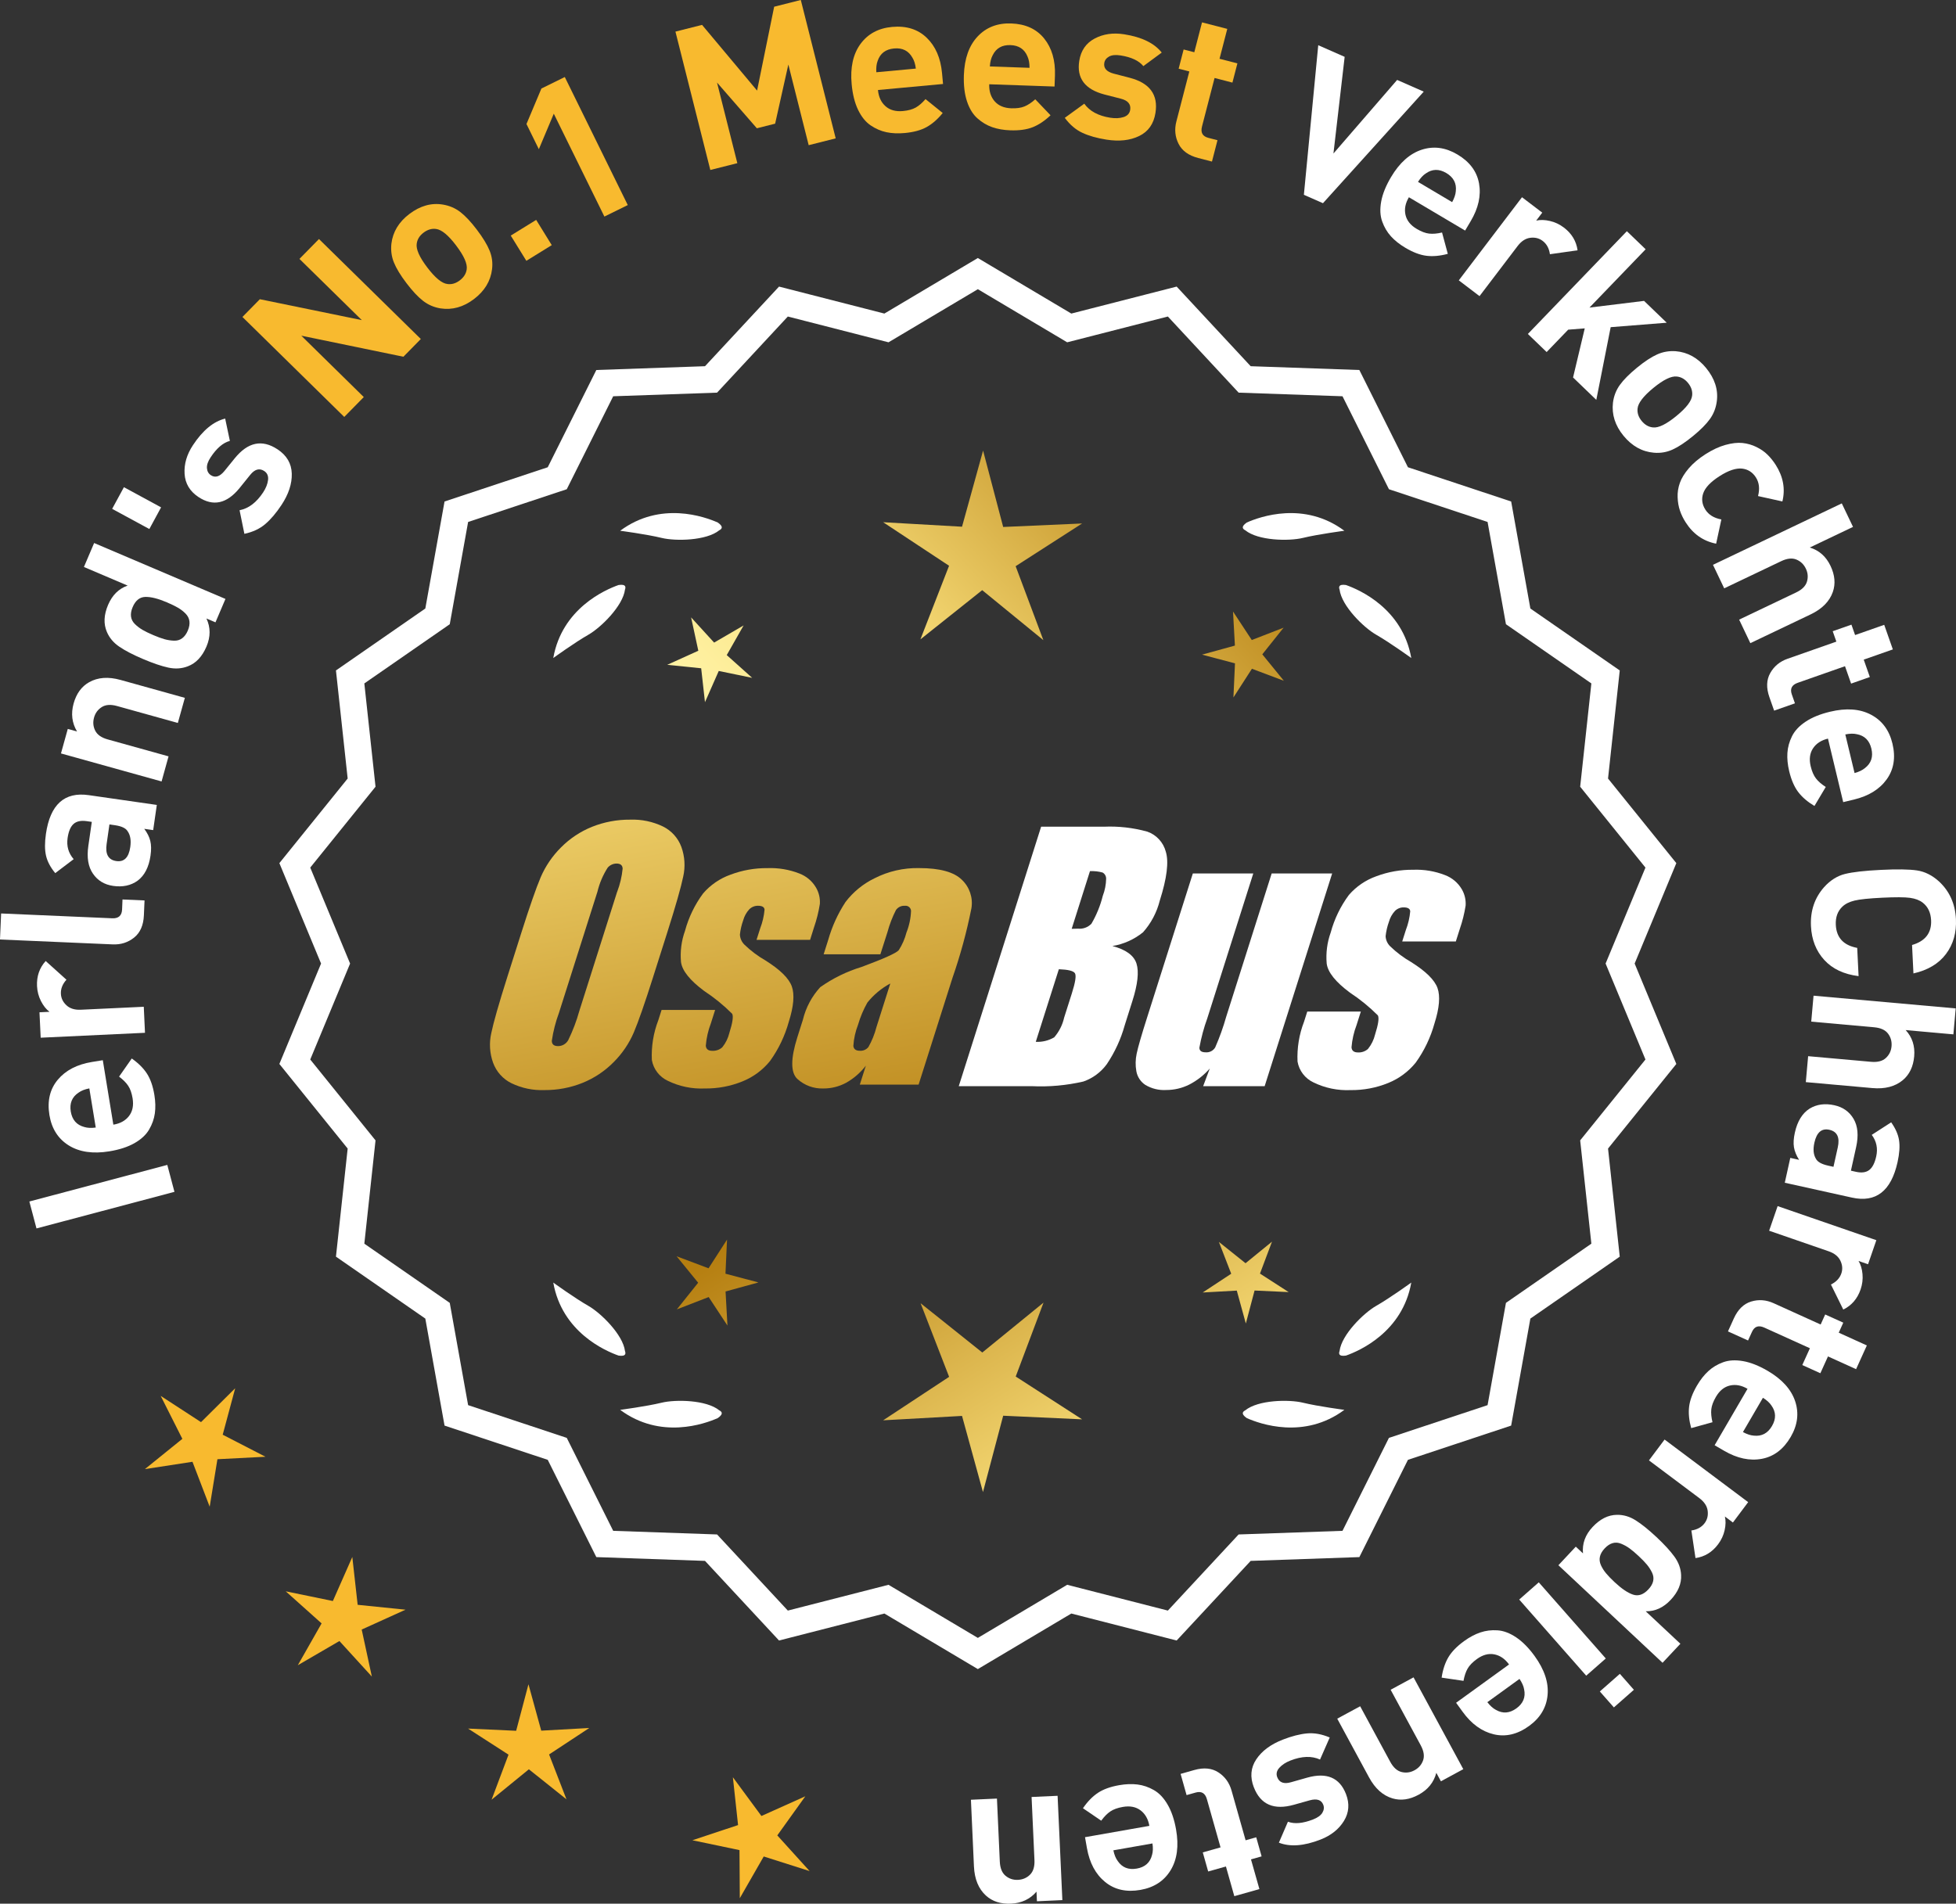 <?xml version="1.0" encoding="UTF-8"?>
<svg id="Layer_2" data-name="Layer 2" xmlns="http://www.w3.org/2000/svg" xmlns:xlink="http://www.w3.org/1999/xlink" viewBox="0 0 175.641 170.977">
  <rect x="0" y="0" width="175.641" height="170.977" fill="#333333" stroke="none"/>
  <defs>
    <style>
      .cls-1 {
        fill: url(#linear-gradient-8);
      }

      .cls-2 {
        fill: url(#linear-gradient-7);
      }

      .cls-3 {
        fill: url(#linear-gradient-5);
      }

      .cls-4 {
        fill: url(#linear-gradient-6);
      }

      .cls-5 {
        fill: url(#linear-gradient-9);
      }

      .cls-6 {
        fill: url(#linear-gradient-4);
      }

      .cls-7 {
        fill: url(#linear-gradient-3);
      }

      .cls-8 {
        fill: url(#linear-gradient-2);
      }

      .cls-9 {
        fill: url(#linear-gradient);
      }

      .cls-10 {
        fill: #f8ba2f;
      }

      .cls-11 {
        fill: #fff;
      }
    </style>
    <linearGradient id="linear-gradient" x1="114.159" y1="196.165" x2="62.733" y2="113.646" gradientUnits="userSpaceOnUse">
      <stop offset="0" stop-color="#f9df7b"/>
      <stop offset=".279" stop-color="#b57e10"/>
      <stop offset=".323" stop-color="#c89d38"/>
      <stop offset=".417" stop-color="#efda86"/>
      <stop offset=".46" stop-color="#fff3a6"/>
      <stop offset=".642" stop-color="#f9df7b"/>
      <stop offset="1" stop-color="#b57e10"/>
    </linearGradient>
    <linearGradient id="linear-gradient-2" x1="127.406" y1="187.91" x2="75.981" y2="105.39" xlink:href="#linear-gradient"/>
    <linearGradient id="linear-gradient-3" x1="148.933" y1="174.494" x2="97.508" y2="91.975" xlink:href="#linear-gradient"/>
    <linearGradient id="linear-gradient-4" x1="48.721" y1="64.115" x2="80.413" y2="235.134" gradientUnits="userSpaceOnUse">
      <stop offset="0" stop-color="#f9df7b"/>
      <stop offset=".279" stop-color="#b57e10"/>
      <stop offset=".284" stop-color="#e5c25b"/>
      <stop offset=".286" stop-color="#f9df7b"/>
      <stop offset=".46" stop-color="#fff3a6"/>
      <stop offset=".642" stop-color="#f9df7b"/>
      <stop offset="1" stop-color="#b57e10"/>
    </linearGradient>
    <linearGradient id="linear-gradient-5" x1="61.229" y1="61.797" x2="92.921" y2="232.816" xlink:href="#linear-gradient-4"/>
    <linearGradient id="linear-gradient-6" x1="73.854" y1="59.458" x2="105.546" y2="230.476" xlink:href="#linear-gradient-4"/>
    <linearGradient id="linear-gradient-7" x1="53.168" y1="113.516" x2="118.944" y2="52.524" xlink:href="#linear-gradient"/>
    <linearGradient id="linear-gradient-8" x1="30.949" y1="89.555" x2="96.725" y2="28.562" xlink:href="#linear-gradient"/>
    <linearGradient id="linear-gradient-9" x1="38.004" y1="97.164" x2="103.781" y2="36.171" xlink:href="#linear-gradient"/>
  </defs>
  <g id="Layer_1-2" data-name="Layer 1">
    <g>
      <g>
        <polygon class="cls-10" points="21.12 124.683 18.051 127.726 14.429 125.369 16.374 129.227 13.013 131.944 17.284 131.287 18.829 135.322 19.524 131.057 23.839 130.835 19.998 128.856 21.12 124.683"/>
        <polygon class="cls-10" points="32.116 144.133 31.636 139.838 29.89 143.792 25.658 142.921 28.878 145.802 26.742 149.559 30.478 147.386 33.391 150.579 32.479 146.355 36.415 144.571 32.116 144.133"/>
        <polygon class="cls-10" points="48.6 155.436 47.454 151.269 46.349 155.447 42.032 155.249 45.663 157.591 44.142 161.636 47.491 158.905 50.867 161.603 49.306 157.573 52.915 155.196 48.6 155.436"/>
        <polygon class="cls-10" points="69.798 164.843 72.315 161.33 68.373 163.1 65.81 159.62 66.275 163.916 62.173 165.278 66.403 166.164 66.431 170.485 68.58 166.736 72.698 168.046 69.798 164.843"/>
      </g>
      <g>
        <path class="cls-11" d="M87.806,149.544l-8.345-4.961-9.405,2.409-6.61-7.111-9.703-.338-4.338-8.685-9.214-3.058-1.716-9.556-7.98-5.53,1.046-9.652-6.098-7.554,3.723-8.967-3.723-8.967,6.098-7.554-1.046-9.652,7.98-5.53,1.716-9.556,9.214-3.058,4.338-8.685,9.703-.338,6.61-7.111,9.405,2.409,8.345-4.961,8.345,4.961,9.405-2.409,6.61,7.111,9.703.338,4.338,8.685,9.214,3.058,1.716,9.556,7.98,5.53-1.046,9.652,6.098,7.554-3.723,8.967,3.723,8.967-6.098,7.554,1.046,9.652-7.98,5.53-1.716,9.556-9.214,3.058-4.338,8.685-9.703.338-6.61,7.111-9.405-2.409-8.345,4.961ZM79.736,142.668l8.07,4.797,8.07-4.797,9.095,2.329,6.392-6.877,9.383-.327,4.195-8.399,8.91-2.957,1.659-9.241,7.716-5.348-1.011-9.334,5.897-7.305-3.6-8.671,3.6-8.671-5.897-7.305,1.011-9.334-7.716-5.348-1.659-9.241-8.91-2.957-4.195-8.399-9.383-.327-6.392-6.877-9.095,2.329-8.07-4.797-8.07,4.797-9.095-2.329-6.392,6.877-9.383.327-4.195,8.399-8.91,2.957-1.659,9.241-7.716,5.348,1.011,9.334-5.897,7.305,3.6,8.671-3.6,8.671,5.897,7.305-1.011,9.334,7.716,5.348,1.659,9.241,8.91,2.957,4.195,8.399,9.383.327,6.392,6.877,9.095-2.329Z"/>
        <path class="cls-11" d="M87.806,149.906l-8.393-4.99-9.459,2.423-6.647-7.151-9.759-.34-4.363-8.735-9.267-3.076-1.726-9.611-8.025-5.562,1.052-9.708-6.133-7.598,3.744-9.018-3.744-9.019,6.133-7.598-1.052-9.708,8.025-5.562,1.726-9.611,9.267-3.076,4.363-8.734,9.759-.341,6.647-7.151,9.459,2.423,8.393-4.989,8.394,4.989,9.459-2.423,6.647,7.151,9.759.341,4.363,8.734,9.268,3.076,1.725,9.611,8.026,5.562-1.052,9.708,6.133,7.598-3.744,9.019,3.744,9.018-6.133,7.598,1.052,9.708-8.026,5.562-1.725,9.611-9.268,3.076-4.363,8.735-9.759.34-6.647,7.151-9.459-2.423-8.394,4.99ZM79.508,144.25l8.297,4.934,8.298-4.934,9.351,2.396,6.572-7.071.129-.004,9.518-.332,4.313-8.636.123-.04,9.04-3.001,1.706-9.5.106-.074,7.828-5.425-1.041-9.597,6.064-7.512-3.702-8.914,3.702-8.915-6.064-7.512,1.041-9.597-7.934-5.499-1.706-9.5-9.162-3.041-4.313-8.635-9.646-.337-6.572-7.071-9.351,2.396-8.298-4.933-8.297,4.933-9.351-2.396-6.572,7.071-.129.004-9.518.333-4.313,8.635-.123.04-9.039,3.001-1.706,9.5-.106.074-7.828,5.425,1.04,9.597-6.063,7.512,3.702,8.915-3.702,8.914,6.063,7.512-1.04,9.597,7.934,5.499,1.706,9.5,9.162,3.041,4.313,8.636,9.647.336,6.572,7.071,9.351-2.396ZM87.806,147.827l-8.118-4.826-9.149,2.344-6.429-6.917-9.439-.329-4.22-8.448-8.963-2.976-1.668-9.296-7.762-5.379,1.017-9.39-5.932-7.349,3.621-8.722-3.621-8.723,5.932-7.349-1.017-9.389,7.762-5.38,1.668-9.296,8.963-2.975,4.22-8.449,9.439-.329,6.429-6.917,9.149,2.344,8.118-4.826,8.118,4.826,9.149-2.344,6.429,6.917,9.439.329,4.22,8.449,8.963,2.975,1.669,9.296,7.762,5.38-1.017,9.389,5.932,7.349-3.621,8.723,3.621,8.722-5.932,7.349,1.017,9.39-7.762,5.379-1.669,9.296-8.963,2.976-4.22,8.448-9.439.329-6.429,6.917-9.149-2.344-8.118,4.826ZM79.784,142.335l8.022,4.77,8.022-4.77,9.041,2.316,6.354-6.837.129-.004,9.198-.321,4.17-8.349.123-.04,8.735-2.9,1.649-9.185.106-.074,7.564-5.242-1.005-9.278,5.862-7.263-3.579-8.618,3.579-8.619-5.862-7.263,1.005-9.277-7.67-5.317-1.649-9.185-8.857-2.939-4.17-8.35-9.327-.325-6.354-6.837-9.041,2.316-8.022-4.77-8.022,4.77-9.041-2.316-6.354,6.837-.129.004-9.198.321-4.17,8.35-.123.04-8.735,2.899-1.649,9.185-.106.074-7.564,5.243,1.005,9.277-5.862,7.263,3.579,8.619-3.579,8.618,5.862,7.263-1.005,9.278,7.67,5.316,1.649,9.185,8.858,2.94,4.17,8.349,9.327.325,6.354,6.837,9.041-2.316Z"/>
      </g>
      <g>
        <polygon class="cls-9" points="65.144 114.395 65.285 111.334 63.624 113.909 60.756 112.83 62.692 115.205 60.779 117.599 63.636 116.492 65.322 119.051 65.152 115.991 68.106 115.179 65.144 114.395"/>
        <polygon class="cls-8" points="93.705 116.991 88.206 121.473 82.664 117.045 85.227 123.659 79.303 127.562 86.386 127.168 88.267 134.009 90.082 127.15 97.168 127.475 91.207 123.63 93.705 116.991"/>
        <polygon class="cls-7" points="113.141 114.385 114.22 111.517 111.845 113.453 109.451 111.54 110.558 114.398 107.999 116.083 111.059 115.913 111.871 118.868 112.655 115.906 115.716 116.046 113.141 114.385"/>
      </g>
      <g>
        <path class="cls-11" d="M111.814,126.67c-.114.057-.184.124-.207.201-.001.001-.002.002-.003.003.001 0.0.001 0.0.002.001-.036.131.066.291.35.488,1.179.524,5.149,1.947,8.764-.74,0,0-2.348-.308-3.726-.643-1.249-.304-4.027-.256-5.179.691Z"/>
        <path class="cls-11" d="M120.274,121.631c0.0.001-0.0.003,0,.004.001-0.0.001-0.0.002-.001.063.12.248.166.589.115,1.217-.428,5.08-2.121,5.862-6.557,0,0-1.918,1.389-3.15,2.091-1.117.637-3.103,2.579-3.29,4.059-.043.12-.049.217-.013.288Z"/>
      </g>
      <g>
        <path class="cls-11" d="M64.595,126.67c.114.057.184.124.207.201.001.001.002.002.003.003-.001 0-.001 0-.002.001.036.131-.066.291-.35.488-1.179.524-5.149,1.947-8.764-.74,0,0,2.348-.308,3.726-.643,1.249-.304,4.027-.256,5.179.691Z"/>
        <path class="cls-11" d="M56.135,121.631c-0.0.001 0.0.003,0,.004-.001-0-.001-0-.002-.001-.063.12-.248.166-.589.115-1.217-.428-5.08-2.121-5.862-6.557,0,0,1.918,1.389,3.15,2.091,1.117.637,3.103,2.579,3.29,4.059.043.12.049.217.013.288Z"/>
      </g>
      <g>
        <path class="cls-11" d="M64.595,47.622c.114-.057.184-.124.207-.201.001-.001.002-.002.003-.003-.001-0-.001-0-.002-.001.036-.131-.066-.291-.35-.488-1.179-.524-5.149-1.947-8.764.74,0,0,2.348.308,3.726.643,1.249.304,4.027.256,5.179-.691Z"/>
        <path class="cls-11" d="M56.135,52.66c-0-.001 0-.003,0-.004-.001 0-.001 0-.002.001-.063-.12-.248-.166-.589-.115-1.217.428-5.08,2.121-5.862,6.557,0,0,1.918-1.389,3.15-2.091,1.117-.637,3.103-2.579,3.29-4.059.043-.12.049-.217.013-.288Z"/>
      </g>
      <g>
        <path class="cls-11" d="M111.814,47.622c-.114-.057-.184-.124-.207-.201-.001-.001-.002-.002-.003-.003.001-0.0.001-0.0.002-.001-.036-.131.066-.291.35-.488,1.179-.524,5.149-1.947,8.764.74,0,0-2.348.308-3.726.643-1.249.304-4.027.256-5.179-.691Z"/>
        <path class="cls-11" d="M120.274,52.66c0-.001-0-.003,0-.004.001 0.0.001 0.0.002.001.063-.12.248-.166.589-.115,1.217.428,5.08,2.121,5.862,6.557,0,0-1.918-1.389-3.15-2.091-1.117-.637-3.103-2.579-3.29-4.059-.043-.12-.049-.217-.013-.288Z"/>
      </g>
      <g id="Group_4" data-name="Group 4">
        <g id="Group_1" data-name="Group 1">
          <path id="Path_1" data-name="Path 1" class="cls-6" d="M58.647,87.753c-.743,2.341-1.321,3.999-1.734,4.975-.429.998-1.045,1.904-1.814,2.67-.793.803-1.741,1.435-2.787,1.858-1.09.438-2.256.658-3.431.648-1.017.039-2.027-.171-2.945-.611-.769-.376-1.363-1.035-1.657-1.839-.308-.854-.365-1.778-.165-2.663.198-.958.677-2.638,1.438-5.039l1.265-3.987c.743-2.341,1.321-3.999,1.734-4.975.429-.998,1.045-1.904,1.814-2.67.793-.803,1.741-1.435,2.787-1.858,1.091-.437,2.256-.656,3.431-.646,1.017-.039,2.027.171,2.945.611.768.377,1.362,1.036,1.657,1.84.308.854.365,1.778.165,2.663-.198.958-.677,2.637-1.438,5.037l-1.266,3.986ZM55.421,80.094c.255-.669.42-1.369.49-2.082-.014-.303-.197-.454-.548-.454-.305.003-.593.136-.794.366-.426.665-.737,1.397-.922,2.166l-3.456,10.883c-.3.811-.515,1.65-.64,2.506,0,.319.194.476.565.476.383-.001.734-.212.915-.548.408-.836.739-1.708.988-2.604l3.398-10.71.003.003Z"/>
          <path id="Path_2" data-name="Path 2" class="cls-3" d="M72.744,84.411h-4.81l.329-1.035c.208-.538.339-1.102.391-1.676-.018-.234-.216-.351-.592-.351-.295-.003-.578.115-.785.325-.254.277-.438.611-.538.973-.15.416-.25.849-.298,1.289.015.339.158.661.399.9.569.552,1.206,1.031,1.894,1.425,1.317.827,2.106,1.604,2.367,2.33.259.728.172,1.789-.271,3.182-.35,1.263-.919,2.454-1.683,3.518-.654.81-1.504,1.439-2.469,1.829-1.077.439-2.23.656-3.393.64-1.148.051-2.29-.186-3.322-.691-.755-.353-1.289-1.052-1.43-1.873-.055-1.217.143-2.433.582-3.57l.293-.922h4.808l-.384,1.21c-.246.642-.398,1.316-.454,2.001.022.307.216.461.574.461.33.02.655-.092.903-.311.308-.381.527-.826.64-1.302.289-.911.373-1.482.251-1.712-.764-.766-1.605-1.451-2.509-2.045-1.291-.958-1.987-1.829-2.088-2.612-.083-.943.039-1.893.359-2.784.329-1.218.883-2.363,1.634-3.376.659-.761,1.503-1.338,2.45-1.676,1.062-.401,2.19-.6,3.325-.589.978-.037,1.953.127,2.864.483.631.24,1.16.689,1.498,1.273.258.444.376.955.34,1.467-.114.719-.291,1.427-.53,2.114l-.348,1.111v-.008Z"/>
          <path id="Path_3" data-name="Path 3" class="cls-4" d="M79.055,85.71h-5.095l.406-1.28c.343-1.213.869-2.366,1.559-3.42.686-.899,1.573-1.626,2.59-2.122,1.245-.636,2.629-.953,4.027-.922,1.836,0,3.11.347,3.822,1.042.696.657,1.021,1.616.867,2.561-.422,2.122-.99,4.212-1.701,6.255l-3.043,9.588h-5.279l.542-1.701c-.481.626-1.083,1.149-1.771,1.536-.626.339-1.326.515-2.038.512-.862.033-1.703-.275-2.341-.856-.611-.57-.611-1.82,0-3.75l.498-1.571c.264-1.09.8-2.096,1.558-2.923,1.131-.798,2.383-1.411,3.707-1.814,2.019-.75,3.134-1.252,3.343-1.508.313-.488.546-1.023.691-1.584.247-.621.386-1.28.41-1.948-.017-.269-.248-.473-.517-.457-.011.001-.021.002-.032.003-.317-.024-.622.121-.805.381-.322.631-.577,1.295-.761,1.979l-.638,1.997ZM79.946,88.329c-.793.427-1.493,1.009-2.056,1.712-.356.627-.637,1.293-.838,1.986-.24.612-.383,1.257-.424,1.913.033.285.223.432.582.432.297.022.586-.104.772-.337.316-.559.557-1.156.717-1.778l1.247-3.928Z"/>
        </g>
        <g id="Group_3" data-name="Group 3">
          <path id="Path_7" data-name="Path 7" class="cls-11" d="M93.482,74.249h5.641c1.319-.059,2.639.092,3.91.446.817.29,1.437.967,1.654,1.807.278.907.098,2.367-.542,4.379-.264,1.057-.78,2.035-1.503,2.849-.794.644-1.742,1.07-2.751,1.236,1.207.319,1.928.841,2.162,1.576s.11,1.862-.373,3.376l-.684,2.162c-.345,1.246-.89,2.429-1.613,3.501-.526.72-1.258,1.262-2.1,1.554-1.523.352-3.088.492-4.649.417h-6.541l7.396-23.304h-.007ZM95.081,87.047l-2.073,6.522c.579.032,1.154-.108,1.654-.402.44-.507.747-1.115.893-1.771l.691-2.173c.318-.999.411-1.603.278-1.814-.132-.212-.611-.329-1.445-.359l.003-.004ZM97.875,78.238l-1.642,5.183c.245-.011.435-.014.57-.014.446.042.887-.119,1.2-.44.459-.785.804-1.631,1.024-2.513.188-.49.289-1.008.3-1.532.004-.229-.116-.442-.314-.556-.368-.102-.75-.144-1.131-.126l-.007-.002Z"/>
          <path id="Path_8" data-name="Path 8" class="cls-11" d="M119.622,78.452l-6.061,19.1h-5.523l.596-1.588c-.519.596-1.147,1.088-1.851,1.449-.638.318-1.342.484-2.056.483-.66.041-1.318-.12-1.885-.461-.422-.281-.712-.723-.801-1.222-.094-.527-.084-1.068.03-1.591.114-.552.428-1.65.951-3.288l4.09-12.884h5.428l-4.126,12.997c-.313.861-.551,1.747-.713,2.648,0,.278.183.417.56.417.344.031.676-.137.856-.432.396-.901.729-1.829.995-2.776l4.079-12.854h5.428l.003.003Z"/>
          <path id="Path_9" data-name="Path 9" class="cls-11" d="M130.723,84.557h-4.81l.329-1.035c.208-.538.339-1.102.391-1.676-.018-.234-.216-.351-.592-.351-.295-.003-.578.115-.784.325-.254.277-.438.611-.538.973-.15.416-.249.848-.297,1.287.015.339.158.661.399.9.569.553,1.205,1.032,1.893,1.426,1.317.827,2.106,1.604,2.367,2.33.259.728.172,1.789-.271,3.182-.35,1.263-.919,2.454-1.683,3.518-.654.809-1.504,1.439-2.469,1.829-1.077.439-2.23.656-3.393.64-1.148.051-2.29-.186-3.322-.691-.755-.353-1.289-1.052-1.43-1.873-.055-1.217.143-2.433.582-3.57l.293-.922h4.81l-.384,1.211c-.246.642-.398,1.316-.454,2.001.022.307.216.461.574.461.33.02.655-.092.903-.311.308-.381.527-.826.64-1.302.289-.911.373-1.482.251-1.712-.764-.766-1.605-1.451-2.509-2.045-1.291-.958-1.987-1.829-2.088-2.612-.083-.943.039-1.893.359-2.784.329-1.218.883-2.363,1.634-3.376.659-.761,1.503-1.338,2.45-1.676,1.062-.401,2.19-.6,3.325-.589.978-.037,1.953.127,2.864.483.632.239,1.163.689,1.503,1.273.258.444.376.955.34,1.467-.114.719-.291,1.427-.53,2.114l-.351,1.108-.004-.005Z"/>
        </g>
      </g>
      <g>
        <path class="cls-11" d="M15.023,104.624l.642,2.419-12.389,3.286-.64-2.419,12.387-3.286Z"/>
        <path class="cls-11" d="M9.231,95.22l.947,5.79c.616-.101,1.084-.359,1.405-.776.321-.418.429-.946.324-1.586-.078-.474-.209-.851-.396-1.13-.185-.279-.459-.554-.819-.823l1.139-1.628c.591.414,1.045.866,1.363,1.355.316.489.539,1.13.669,1.924.097.593.111,1.14.042,1.644s-.241.991-.518,1.462c-.275.471-.714.877-1.314,1.219-.602.342-1.352.586-2.251.733-1.48.242-2.698.064-3.654-.533-.954-.598-1.531-1.506-1.731-2.726-.207-1.267.042-2.323.749-3.169.707-.845,1.729-1.377,3.067-1.597l.978-.159ZM8.021,97.752c-.399.077-.72.203-.959.376-.593.389-.829.956-.707,1.702.123.746.526,1.209,1.213,1.389.282.088.626.104,1.03.05l-.577-3.517Z"/>
        <path class="cls-11" d="M4.104,86.313l1.863,1.679c-.354.389-.521.812-.498,1.267.018.396.185.739.499,1.03.314.292.746.425,1.297.398l5.646-.266.109,2.337-9.366.441-.109-2.283.899-.042c-.299-.227-.554-.548-.766-.964-.212-.417-.329-.865-.353-1.344-.04-.888.218-1.639.777-2.254Z"/>
        <path class="cls-11" d="M12.979,80.87l-.058,1.331c-.038.898-.331,1.567-.88,2.007-.547.438-1.187.642-1.917.61l-10.125-.439.101-2.338,9.981.433c.563.024.856-.238.882-.79l.037-.899,1.979.086Z"/>
        <path class="cls-11" d="M14.081,72.292l-.326,2.263-.801-.115c.274.367.455.729.542,1.088.089.358.096.799.019,1.321-.148,1.033-.534,1.783-1.16,2.251-.607.435-1.339.589-2.194.466-.784-.112-1.389-.479-1.814-1.098-.427-.618-.565-1.451-.414-2.496l.311-2.156-.464-.066c-.51-.073-.901.01-1.172.25-.271.24-.45.662-.538,1.268-.104.725.077,1.357.546,1.897l-1.654,1.253c-.433-.522-.709-1.045-.828-1.564-.12-.521-.123-1.173-.01-1.957.38-2.637,1.662-3.798,3.848-3.482l6.111.879ZM10.327,74.116l-.5-.072-.253,1.764c-.132.915.157,1.424.87,1.526.702.101,1.119-.318,1.254-1.257.088-.605.006-1.084-.247-1.436-.167-.267-.542-.441-1.124-.525Z"/>
        <path class="cls-11" d="M16.599,62.677l-.629,2.254-5.461-1.521c-.566-.158-1.023-.126-1.371.095-.349.221-.58.533-.692.938-.116.416-.081.809.103,1.178s.559.632,1.126.789l5.461,1.521-.626,2.254-9.035-2.516.612-2.202.833.232c-.459-.764-.562-1.602-.309-2.516.247-.89.711-1.526,1.392-1.91.784-.442,1.725-.511,2.822-.205l5.774,1.608Z"/>
        <path class="cls-11" d="M20.245,53.791l-.896,2.103-.812-.346c.377.801.379,1.642.002,2.524-.386.906-.943,1.496-1.675,1.772-.546.211-1.129.25-1.751.115-.621-.134-1.379-.392-2.272-.772-.884-.376-1.589-.741-2.115-1.097-.527-.354-.904-.802-1.132-1.342-.306-.718-.27-1.523.11-2.418.376-.883.962-1.462,1.758-1.736l-3.926-1.672.917-2.152,11.791,5.021ZM15.006,54.104c-.805-.343-1.459-.508-1.962-.493-.501.015-.879.32-1.133.916-.132.31-.18.592-.146.848.034.257.153.483.355.68.203.198.428.368.673.512.246.144.567.3.964.47.397.169.733.292,1.007.369.274.077.555.122.844.134.287.013.536-.058.744-.211.209-.152.379-.383.511-.692.132-.309.18-.591.146-.848-.034-.256-.152-.485-.353-.688-.201-.202-.43-.378-.686-.526s-.577-.305-.965-.469Z"/>
        <path class="cls-11" d="M14.465,45.567l-1.055,1.946-3.339-1.811,1.056-1.946,3.338,1.811Z"/>
        <path class="cls-11" d="M24.916,40.35c.83.549,1.259,1.278,1.284,2.187s-.282,1.848-.925,2.819c-.477.721-.962,1.292-1.456,1.713-.494.422-1.119.714-1.874.876l-.433-2.12c.809-.155,1.514-.689,2.116-1.601.251-.381.398-.751.441-1.11.044-.359-.069-.628-.34-.808-.431-.284-.853-.167-1.267.35l-.954,1.183c-1.142,1.402-2.369,1.67-3.681.804-.781-.517-1.198-1.213-1.252-2.09-.053-.877.197-1.735.754-2.576.88-1.332,1.844-2.126,2.891-2.383l.422,2.005c-.608.159-1.183.649-1.726,1.47-.245.37-.356.696-.334.978.023.281.14.491.351.63.391.258.794.137,1.211-.364l.935-1.152c1.176-1.452,2.453-1.722,3.836-.809Z"/>
        <path class="cls-10" d="M37.788,30.447l-1.564,1.593-9.168-1.891,5.611,5.512-1.754,1.785-9.144-8.979,1.564-1.593,9.156,1.877-5.6-5.498,1.753-1.785,9.145,8.979Z"/>
        <path class="cls-10" d="M42.82,20.629c.544.717.925,1.343,1.143,1.878.219.535.293,1.094.221,1.675-.129,1.062-.67,1.955-1.626,2.681-.946.718-1.948.996-3.005.834-.587-.097-1.106-.322-1.564-.676-.457-.354-.953-.885-1.49-1.592s-.913-1.326-1.128-1.856c-.214-.53-.288-1.091-.225-1.683.128-1.061.665-1.951,1.61-2.669.976-.74,1.982-1.022,3.021-.846.586.098,1.105.32,1.559.669.453.35.948.878,1.485,1.585ZM40.956,22.044c-.704-.928-1.304-1.421-1.801-1.48-.387-.053-.763.059-1.125.334-.354.269-.557.597-.61.983-.076.495.238,1.206.942,2.133.711.937,1.314,1.435,1.812,1.494.386.054.755-.055,1.109-.323.363-.275.571-.606.625-.994.075-.494-.241-1.21-.953-2.146Z"/>
        <path class="cls-10" d="M49.545,22.016l-2.281,1.409-1.4-2.267,2.282-1.409,1.399,2.267Z"/>
        <path class="cls-10" d="M56.372,18.418l-2.1,1.033-4.544-9.239-1.342,3.188-1.111-2.261,1.341-3.188,2.1-1.033,5.656,11.5Z"/>
        <path class="cls-10" d="M75.043,12.427l-2.426.612-1.826-7.243-1.186,5.311-1.641.414-3.579-4.109,1.825,7.243-2.426.611-3.132-12.427,2.39-.604,4.941,5.901,1.534-7.533,2.392-.604,3.133,12.427Z"/>
        <path class="cls-10" d="M84.681,7.543l-5.843.541c.058.622.283,1.106.678,1.456.393.35.914.493,1.559.434.478-.044.863-.149,1.154-.314.293-.166.585-.419.879-.76l1.544,1.249c-.454.561-.937.981-1.446,1.264s-1.165.461-1.967.535c-.598.056-1.145.03-1.643-.074-.497-.104-.971-.311-1.423-.618-.449-.308-.824-.773-1.123-1.396s-.49-1.389-.574-2.297c-.139-1.493.124-2.695.786-3.606.663-.911,1.61-1.424,2.84-1.538,1.279-.118,2.315.205,3.109.969s1.254,1.821,1.379,3.171l.091.986ZM82.239,6.16c-.05-.405-.152-.733-.309-.983-.346-.619-.896-.894-1.648-.824-.754.07-1.243.44-1.471,1.113-.106.274-.146.616-.121,1.023l3.549-.329Z"/>
        <path class="cls-10" d="M94.694,7.772l-5.865-.204c-.021.624.142,1.134.487,1.53.348.396.845.605,1.491.628.479.017.875-.038,1.186-.166.311-.127.634-.341.969-.642l1.372,1.435c-.521.498-1.054.854-1.595,1.07-.541.215-1.215.309-2.019.281-.6-.021-1.139-.115-1.619-.282-.481-.166-.926-.431-1.332-.793-.408-.362-.721-.872-.938-1.527-.217-.656-.31-1.44-.279-2.352.053-1.499.466-2.658,1.239-3.479.772-.819,1.776-1.208,3.011-1.165,1.284.045,2.271.497,2.962,1.354.69.859,1.012,1.966.966,3.321l-.035.989ZM92.447,6.091c.002-.407-.058-.746-.181-1.015-.266-.657-.776-.999-1.532-1.025-.755-.026-1.288.279-1.599.917-.141.26-.225.593-.25,1l3.562.123Z"/>
        <path class="cls-10" d="M103.756,10.138c-.154.984-.64,1.676-1.457,2.075-.815.399-1.799.509-2.948.327-.854-.135-1.575-.339-2.162-.614-.59-.274-1.114-.722-1.576-1.342l1.751-1.272c.478.67,1.255,1.091,2.333,1.261.451.071.849.052,1.194-.058s.543-.324.595-.645c.079-.51-.202-.846-.845-1.008l-1.471-.377c-1.75-.459-2.503-1.464-2.257-3.018.146-.924.605-1.593,1.382-2.005.775-.412,1.661-.54,2.656-.382,1.577.248,2.699.796,3.368,1.642l-1.65,1.216c-.396-.487-1.08-.808-2.053-.961-.438-.069-.78-.035-1.027.102-.246.138-.39.331-.429.58-.073.462.205.779.834.951l1.436.372c1.81.468,2.585,1.52,2.326,3.155Z"/>
        <path class="cls-10" d="M108.829,14.511l-1.236-.32c-.859-.223-1.447-.646-1.763-1.274-.314-.627-.38-1.294-.197-2.003l1.164-4.496-.959-.248.447-1.725.958.248.694-2.684,2.267.586-.695,2.684,1.604.415-.447,1.726-1.603-.415-1.128,4.356c-.142.546.05.887.572,1.021l.818.212-.496,1.917Z"/>
        <path class="cls-11" d="M127.847,8.229l-9.05,10.021-1.714-.754,1.29-13.435,2.372,1.044-1.007,8.682,5.719-6.608,2.39,1.051Z"/>
        <path class="cls-11" d="M131.562,20.707l-5.048-2.992c-.319.536-.421,1.062-.308,1.575.114.515.45.937,1.008,1.267.412.245.785.387,1.12.424.333.037.719.005,1.156-.099l.517,1.917c-.697.187-1.335.245-1.913.174-.579-.071-1.214-.312-1.904-.722-.517-.307-.945-.647-1.288-1.024-.342-.377-.604-.822-.787-1.336-.185-.513-.214-1.11-.09-1.79s.419-1.411.884-2.195c.765-1.291,1.683-2.11,2.755-2.459,1.07-.348,2.138-.207,3.201.424,1.104.654,1.754,1.524,1.948,2.609.193,1.084-.056,2.21-.746,3.376l-.505.852ZM130.397,18.154c.197-.357.306-.683.328-.978.082-.704-.201-1.249-.852-1.635-.65-.385-1.265-.373-1.842.037-.249.16-.482.412-.7.758l3.065,1.817Z"/>
        <path class="cls-11" d="M141.658,22.48l-2.482.352c-.071-.521-.288-.921-.651-1.196-.314-.239-.685-.332-1.111-.279-.424.054-.804.301-1.138.74l-3.421,4.499-1.861-1.416,5.675-7.466,1.819,1.384-.544.717c.364-.085.774-.074,1.229.031.456.104.875.303,1.257.593.707.537,1.116,1.218,1.229,2.042Z"/>
        <path class="cls-11" d="M143.342,35.914l-2.088-2.011,1.051-4.412-1.488.118-1.935,2.009-1.686-1.623,8.89-9.23,1.686,1.623-5.044,5.237,4.902-.601,2.035,1.96-5.033.4-1.29,6.529Z"/>
        <path class="cls-11" d="M152.02,39.167c-.695.57-1.307.974-1.833,1.211-.527.238-1.082.332-1.666.282-1.065-.089-1.979-.598-2.739-1.526-.752-.919-1.067-1.909-.944-2.972.075-.59.281-1.119.617-1.589.338-.47.85-.985,1.537-1.548s1.291-.961,1.814-1.194c.521-.233,1.078-.33,1.672-.288,1.064.089,1.974.594,2.727,1.513.775.947,1.095,1.942.957,2.985-.076.59-.28,1.117-.612,1.583s-.842.98-1.529,1.543ZM150.538,37.356c.9-.737,1.371-1.355,1.412-1.854.039-.389-.086-.76-.375-1.112-.282-.344-.616-.534-1.004-.573-.499-.058-1.196.282-2.099,1.02-.908.745-1.385,1.367-1.426,1.866-.038.389.083.754.364,1.098.289.353.627.549,1.017.587.496.059,1.2-.285,2.11-1.03Z"/>
        <path class="cls-11" d="M154.101,48.83c-1.157-.229-2.071-.871-2.741-1.924-.214-.334-.383-.682-.507-1.044s-.193-.762-.209-1.2c-.018-.438.051-.868.201-1.292.149-.423.419-.86.805-1.313.389-.453.891-.877,1.507-1.27.618-.394,1.214-.671,1.788-.83s1.082-.217,1.524-.171c.441.046.86.167,1.256.362.396.196.729.429.999.697.27.269.513.57.726.904.677,1.062.878,2.158.601,3.288l-2.187-.484c.17-.649.106-1.207-.189-1.672-.298-.466-.708-.73-1.233-.794-.551-.062-1.227.162-2.025.672-.81.517-1.304,1.037-1.48,1.562-.164.503-.097.986.2,1.452.297.465.774.758,1.435.879l-.469,2.177Z"/>
        <path class="cls-11" d="M157.174,57.763l-1.006-2.112,5.117-2.441c.531-.253.854-.577.973-.972.117-.396.084-.782-.096-1.161-.187-.391-.47-.664-.851-.821-.38-.157-.837-.109-1.366.144l-5.118,2.441-1.008-2.112,11.566-5.518,1.009,2.111-3.884,1.853c.838.252,1.459.8,1.862,1.645.397.834.465,1.619.206,2.355-.301.848-.966,1.517-1.994,2.008l-5.411,2.581Z"/>
        <path class="cls-11" d="M159.31,63.824l-.424-1.206c-.294-.838-.269-1.562.077-2.173.344-.61.862-1.037,1.554-1.28l4.381-1.539-.328-.934,1.682-.591.328.935,2.615-.919.775,2.208-2.614.918.548,1.562-1.682.591-.549-1.562-4.246,1.491c-.532.188-.709.535-.528,1.045l.28.798-1.869.656Z"/>
        <path class="cls-11" d="M165.513,72.043l-1.369-5.706c-.607.146-1.056.438-1.345.878-.29.44-.357.975-.207,1.604.111.467.271.833.477,1.099.205.266.497.519.877.761l-1.016,1.707c-.619-.37-1.105-.787-1.458-1.252-.352-.465-.622-1.088-.81-1.869-.14-.584-.193-1.129-.161-1.637.031-.508.168-1.006.409-1.496.24-.49.646-.927,1.222-1.312.574-.385,1.304-.683,2.191-.896,1.458-.351,2.686-.263,3.683.264.995.525,1.639,1.39,1.927,2.592.3,1.248.128,2.32-.515,3.215-.644.895-1.624,1.5-2.942,1.816l-.963.231ZM166.532,69.429c.394-.107.704-.256.931-.445.562-.432.756-1.015.579-1.75-.176-.734-.613-1.167-1.312-1.295-.287-.067-.631-.059-1.029.024l.831,3.466Z"/>
        <path class="cls-11" d="M166.892,87.669c-1.316-.164-2.345-.648-3.08-1.453-.737-.805-1.135-1.818-1.195-3.041-.066-1.366.327-2.533,1.181-3.5.558-.616,1.185-1.011,1.879-1.183.694-.173,1.767-.294,3.217-.365s2.53-.056,3.237.048c.708.104,1.37.435,1.986.993.943.878,1.449,2.001,1.518,3.367.059,1.223-.237,2.271-.892,3.144s-1.629,1.455-2.924,1.748l-.125-2.554c1.195-.347,1.766-1.09,1.711-2.229-.035-.683-.283-1.205-.744-1.567-.288-.227-.67-.372-1.148-.439-.478-.066-1.31-.07-2.496-.012-1.187.058-2.015.144-2.483.257-.47.113-.836.296-1.1.55-.426.405-.619.949-.586,1.633.056,1.15.696,1.84,1.922,2.068l.123,2.535Z"/>
        <path class="cls-11" d="M162.155,97.189l.208-2.33,5.647.505c.586.053,1.029-.062,1.332-.342.302-.28.473-.63.51-1.048.038-.431-.066-.81-.313-1.14-.248-.329-.665-.52-1.251-.572l-5.646-.506.207-2.33,12.765,1.142-.208,2.331-4.284-.384c.592.644.847,1.432.764,2.364-.083.92-.423,1.63-1.021,2.131-.69.577-1.604.814-2.739.713l-5.97-.534Z"/>
        <path class="cls-11" d="M160.267,106.224l.494-2.231.791.175c-.246-.387-.4-.762-.461-1.125-.061-.364-.034-.804.08-1.319.225-1.019.668-1.739,1.326-2.158.639-.388,1.379-.487,2.223-.301.774.171,1.349.581,1.729,1.23.378.649.453,1.489.226,2.521l-.47,2.126.456.102c.503.111.899.058,1.188-.161.288-.219.497-.627.629-1.225.159-.715.025-1.359-.401-1.933l1.743-1.126c.393.554.63,1.095.709,1.623.08.527.034,1.178-.136,1.951-.576,2.601-1.942,3.663-4.098,3.186l-6.028-1.334ZM164.146,104.687l.492.108.386-1.74c.2-.902-.053-1.431-.756-1.586-.691-.153-1.139.232-1.343,1.158-.133.598-.087,1.081.14,1.451.146.278.508.48,1.081.608Z"/>
        <path class="cls-11" d="M165.519,117.615l-1.109-2.249c.474-.23.785-.561.934-.991.13-.375.102-.755-.082-1.143-.184-.387-.537-.671-1.058-.851l-5.343-1.846.763-2.211,8.865,3.061-.745,2.161-.853-.294c.195.32.313.714.355,1.18.042.465-.016.924-.172,1.378-.289.839-.809,1.441-1.556,1.805Z"/>
        <path class="cls-11" d="M155.165,119.576l.527-1.164c.367-.809.886-1.315,1.558-1.518.671-.203,1.341-.153,2.008.148l4.229,1.916.408-.901,1.624.735-.408.901,2.524,1.145-.966,2.131-2.524-1.144-.684,1.509-1.623-.735.684-1.509-4.1-1.857c-.515-.232-.883-.103-1.104.39l-.35.771-1.804-.817Z"/>
        <path class="cls-11" d="M153.966,129.802l2.955-5.069c-.539-.314-1.065-.413-1.578-.295-.514.117-.933.456-1.259,1.017-.242.414-.381.789-.416,1.122-.034.334.001.72.107,1.157l-1.913.53c-.192-.695-.255-1.333-.188-1.912.067-.579.303-1.216.707-1.91.303-.519.642-.95,1.016-1.294.374-.345.817-.611,1.329-.799.513-.188,1.109-.222,1.79-.103.681.118,1.415.408,2.203.867,1.295.755,2.121,1.667,2.479,2.736.355,1.068.223,2.137-.399,3.205-.647,1.109-1.512,1.765-2.595,1.967-1.084.202-2.211-.038-3.382-.721l-.855-.499ZM156.51,128.618c.359.195.686.302.98.321.704.077,1.247-.211,1.627-.863.382-.653.365-1.268-.05-1.843-.162-.247-.416-.479-.763-.694l-1.795,3.079Z"/>
        <path class="cls-11" d="M152.248,139.936l-.369-2.479c.521-.075.918-.295,1.192-.66.236-.316.326-.688.271-1.112-.057-.425-.307-.803-.748-1.134l-4.523-3.389,1.403-1.872,7.505,5.622-1.37,1.829-.72-.539c.087.364.078.774-.023,1.231-.102.455-.296.876-.584,1.26-.531.711-1.21,1.125-2.033,1.243Z"/>
        <path class="cls-11" d="M139.938,140.578l1.562-1.668.645.603c-.081-.881.208-1.671.864-2.371.673-.719,1.399-1.082,2.18-1.09.586-.012,1.146.152,1.685.492.538.339,1.16.841,1.871,1.505.7.656,1.237,1.241,1.61,1.756.374.514.574,1.063.601,1.648.044.779-.268,1.524-.932,2.233-.656.701-1.405,1.043-2.245,1.028l3.113,2.917-1.602,1.708-9.353-8.762ZM144.967,142.082c.639.599,1.197.978,1.674,1.136.478.158.937.002,1.378-.472.231-.245.373-.494.429-.746.055-.253.021-.506-.101-.761-.124-.255-.275-.492-.457-.711s-.43-.477-.745-.771c-.314-.295-.588-.526-.818-.692-.23-.167-.479-.306-.746-.415-.266-.11-.524-.13-.771-.058-.248.071-.487.229-.718.476-.229.244-.371.493-.427.746-.056.252-.023.508.095.768.119.259.273.502.464.729.189.228.438.484.744.771Z"/>
        <path class="cls-11" d="M136.419,143.661l1.757-1.546,6.017,6.837-1.757,1.546-6.017-6.837ZM143.659,151.915l1.798-1.582,1.26,1.433-1.797,1.582-1.261-1.433Z"/>
        <path class="cls-11" d="M130.752,152.931l4.754-3.44c-.366-.505-.808-.808-1.324-.908-.517-.1-1.037.04-1.562.42-.388.281-.666.567-.833.858-.167.292-.291.658-.37,1.102l-1.965-.289c.106-.714.307-1.322.602-1.824.297-.503.77-.99,1.42-1.461.487-.353.971-.609,1.452-.773.482-.163.995-.227,1.539-.191.545.035,1.104.246,1.678.63.574.385,1.129.946,1.664,1.685.879,1.216,1.266,2.384,1.158,3.506-.107,1.121-.66,2.044-1.661,2.769-1.041.753-2.097,1.003-3.169.749-1.073-.254-2.007-.93-2.801-2.028l-.581-.802ZM133.558,152.878c.249.323.505.554.766.689.614.356,1.227.312,1.839-.131.612-.442.845-1.011.698-1.705-.048-.291-.186-.605-.415-.943l-2.888,2.09Z"/>
        <path class="cls-11" d="M120.078,154.359l2.059-1.114,2.699,4.985c.28.517.621.823,1.022.921.399.097.784.045,1.153-.154.38-.206.639-.503.776-.892s.066-.842-.214-1.358l-2.7-4.985,2.058-1.114,4.467,8.246-2.01,1.089-.412-.76c-.229.86-.76,1.517-1.595,1.969-.812.44-1.593.549-2.341.326-.862-.257-1.565-.886-2.107-1.888l-2.855-5.271Z"/>
        <path class="cls-11" d="M112.594,160.538c-.361-.928-.29-1.771.214-2.527.503-.756,1.298-1.346,2.382-1.769.806-.313,1.531-.5,2.178-.559s1.325.063,2.036.366l-.87,1.98c-.751-.339-1.634-.31-2.652.087-.425.165-.758.383-1.001.651s-.306.554-.188.855c.188.48.6.629,1.236.445l1.461-.414c1.742-.486,2.898.003,3.47,1.468.34.872.277,1.682-.184,2.429-.463.747-1.163,1.303-2.103,1.669-1.487.579-2.732.672-3.735.277l.812-1.881c.589.222,1.342.153,2.259-.204.413-.161.691-.363.836-.605.143-.243.17-.481.077-.717-.169-.436-.569-.569-1.199-.401l-1.427.401c-1.799.508-3-.01-3.601-1.553Z"/>
        <path class="cls-11" d="M106.013,159.319l1.229-.348c.854-.242,1.575-.172,2.164.211s.981.926,1.181,1.631l1.264,4.469.953-.27.483,1.715-.953.27.755,2.667-2.252.637-.754-2.667-1.594.45-.484-1.715,1.595-.45-1.226-4.331c-.153-.542-.489-.74-1.01-.594l-.814.23-.537-1.905Z"/>
        <path class="cls-11" d="M97.429,165.004l5.779-1.018c-.107-.614-.373-1.079-.794-1.396-.421-.315-.951-.417-1.589-.305-.473.083-.848.219-1.125.408-.278.188-.55.465-.814.828l-1.641-1.118c.407-.596.854-1.055,1.338-1.378.486-.323,1.125-.555,1.916-.693.591-.104,1.14-.124,1.644-.061.505.062.994.229,1.469.5.475.27.886.703,1.233,1.3.349.597.603,1.344.761,2.242.259,1.477.097,2.696-.49,3.659-.585.962-1.486,1.55-2.705,1.765-1.264.222-2.323-.015-3.177-.712-.854-.696-1.398-1.712-1.633-3.048l-.172-.975ZM99.976,166.183c.083.398.212.718.388.955.396.588.966.816,1.711.686s1.202-.541,1.374-1.229c.084-.283.097-.627.037-1.03l-3.51.618Z"/>
        <path class="cls-11" d="M87.184,161.641l2.338-.106.257,5.664c.027.587.2,1.012.518,1.273.318.262.688.383,1.107.364.432-.021.793-.175,1.086-.464.294-.29.428-.729.4-1.316l-.258-5.664,2.336-.106.428,9.368-2.284.104-.038-.863c-.582.676-1.346,1.034-2.293,1.078-.924.042-1.674-.2-2.25-.727-.664-.606-1.022-1.479-1.075-2.618l-.271-5.987Z"/>
      </g>
      <g>
        <polygon class="cls-2" points="113.35 58.768 115.262 56.374 112.405 57.482 110.72 54.923 110.89 57.982 107.935 58.795 110.897 59.578 110.757 62.639 112.418 60.064 115.286 61.143 113.35 58.768"/>
        <polygon class="cls-1" points="66.773 56.173 64.125 57.713 62.059 55.449 62.706 58.445 59.915 59.709 62.963 60.02 63.304 63.065 64.541 60.262 67.542 60.879 65.259 58.836 66.773 56.173"/>
        <polygon class="cls-5" points="90.081 47.329 88.277 40.469 86.386 47.306 79.303 46.902 85.222 50.813 82.649 57.424 88.198 53.004 93.69 57.494 91.201 50.851 97.168 47.015 90.081 47.329"/>
      </g>
    </g>
  </g>
</svg>